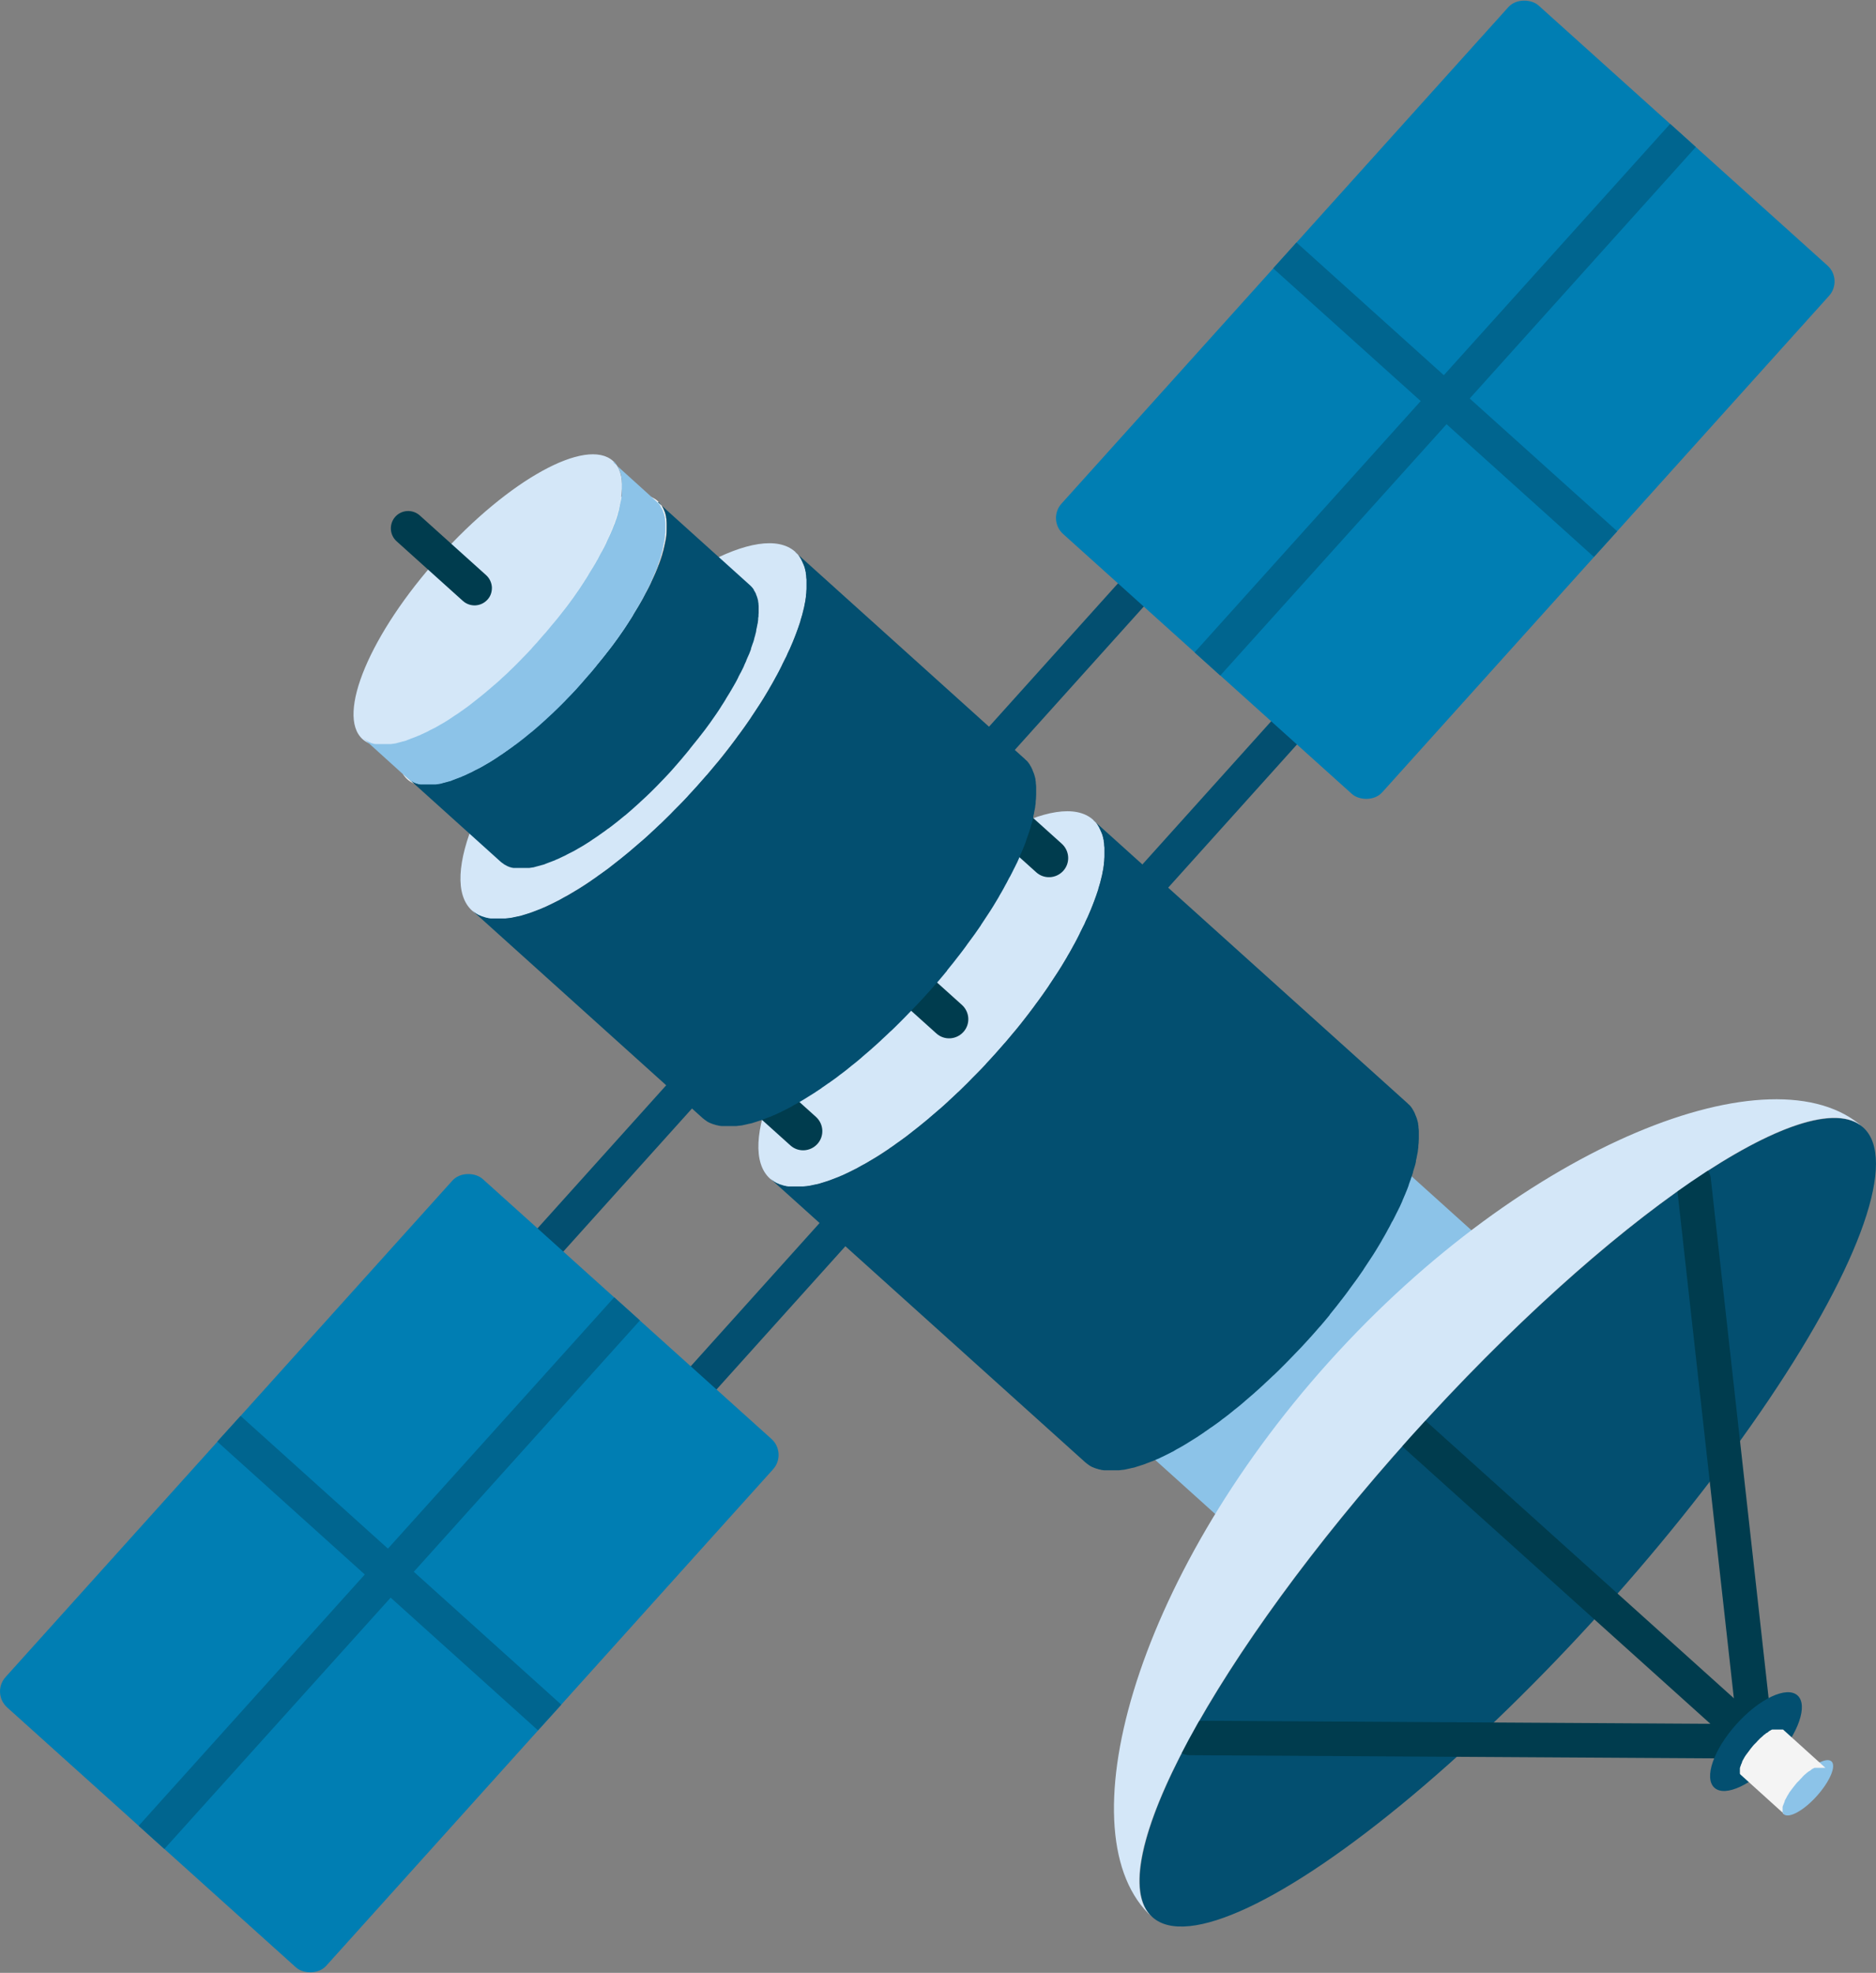 <?xml version="1.0" encoding="UTF-8"?>
<svg id="Calque_2" data-name="Calque 2" xmlns="http://www.w3.org/2000/svg" viewBox="0 0 110.26 115.94">
  <rect x="0" y="0" width="110.26" height="115.94" fill="#808080" stroke="none"/>
  <defs>
    <style>
      .cls-1 {
        fill: #8cc3e8;
      }

      .cls-1, .cls-2, .cls-3, .cls-4, .cls-5, .cls-6, .cls-7 {
        stroke-width: 0px;
      }

      .cls-2 {
        fill: #034f70;
      }

      .cls-3 {
        fill: #007eb3;
      }

      .cls-4 {
        fill: #00658f;
      }

      .cls-5 {
        fill: #003c4e;
      }

      .cls-6 {
        fill: #d4e7f8;
      }

      .cls-7 {
        fill: #f4f4f4;
      }
    </style>
  </defs>
  <g id="SATELLITE">
    <g>
      <g>
        <path class="cls-2" d="M40.6,80.29l8.24-9.16c.38-.42,1.02-.45,1.44-.08.42.38.45,1.02.08,1.44l-8.24,9.16c-.38.42-1.02.45-1.44.08-.42-.38-.45-1.02-.08-1.44Z"/>
        <path class="cls-2" d="M31.59,72.19l8.24-9.16c.38-.42,1.02-.45,1.44-.08.42.38.45,1.02.08,1.44l-8.24,9.16c-.38.42-1.02.45-1.44.08-.42-.38-.45-1.02-.08-1.44Z"/>
      </g>
      <rect class="cls-3" x="1.99" y="79.77" width="41.78" height="25.36" rx="1.26" ry="1.26" transform="translate(-61.14 47.61) rotate(-48.01)"/>
      <polygon class="cls-4" points="22.96 93.89 31.62 101.69 32.99 100.18 24.32 92.37 37.61 77.6 36.1 76.24 22.8 91.01 14.14 83.21 14.14 83.21 12.77 84.72 12.77 84.72 21.44 92.53 8.15 107.3 9.66 108.66 22.96 93.89"/>
      <g>
        <path class="cls-2" d="M67.22,35.65l-8.24,9.16c-.38.42-1.02.45-1.44.08s-.45-1.02-.08-1.44l8.24-9.16c.38-.42,1.02-.45,1.44-.08.42.38.45,1.02.08,1.44Z"/>
        <path class="cls-2" d="M76.23,43.75l-8.24,9.16c-.38.42-1.02.45-1.44.08-.42-.38-.45-1.02-.08-1.44l8.24-9.16c.38-.42,1.02-.45,1.44-.08s.45,1.02.08,1.44Z"/>
      </g>
      <g>
        <path class="cls-1" d="M70.36,72.77c-4.17,4.63-8.98,7.09-10.75,5.5-1.77-1.59.18-6.63,4.35-11.26,4.17-4.63,8.98-7.09,10.75-5.5,1.77,1.59-.18,6.63-4.35,11.26Z"/>
        <path class="cls-1" d="M74.76,61.56s.06.06.09.1c0,0,0,0,0,.01.03.04.06.08.09.12,0,.01.01.02.02.03.02.03.04.07.06.1,0,0,0,.01.01.02.02.04.05.08.07.13,0,.01.01.02.02.03.02.03.03.07.04.1,0,.01.01.03.01.04.02.05.03.09.05.14,0,0,0,0,0,0,.01.04.02.09.04.14,0,.01,0,.03,0,.04,0,.04.02.08.02.11,0,.01,0,.03,0,.04,0,.05.02.1.02.16,0,0,0,.02,0,.02,0,.05,0,.09.01.14,0,.02,0,.03,0,.05,0,.04,0,.09,0,.13,0,.01,0,.03,0,.04,0,.06,0,.12,0,.18,0,.01,0,.02,0,.04,0,.05,0,.1,0,.15,0,.02,0,.04,0,.06,0,.06-.01.11-.02.17,0,0,0,.02,0,.03,0,.07-.02.14-.03.21,0,.02,0,.04,0,.05,0,.06-.02.12-.03.18,0,.01,0,.03,0,.04-.01.08-.03.15-.05.23,0,.02,0,.04-.01.05-.02.07-.03.14-.05.22,0,0,0,.02,0,.03-.02.09-.05.18-.08.27,0,.02-.01.03-.02.05-.03.09-.06.18-.09.27,0,.01,0,.03-.01.04-.04.11-.08.22-.12.33,0,.01-.01.03-.02.04-.04.11-.09.22-.13.34,0,.02-.02.04-.03.06-.02.05-.04.1-.07.16-.01.03-.02.05-.03.08-.02.05-.05.11-.07.16,0,.02-.02.04-.03.07-.03.08-.07.15-.11.23,0,.01-.01.02-.02.04-.03.07-.06.13-.1.2,0,.02-.02.04-.03.05-.06.13-.13.26-.2.39,0,.02-.02.03-.03.05-.07.13-.14.26-.22.4,0,.02-.02.03-.03.05-.08.13-.15.27-.24.41,0,.01-.02.03-.02.04-.08.14-.17.28-.26.43,0,0,0,.02-.01.02-.09.15-.19.3-.29.45,0,0,0,0,0,0-.1.15-.2.3-.3.45,0,.01-.02.02-.02.03-.1.14-.2.28-.3.43-.01.02-.02.03-.03.05-.1.14-.2.28-.31.42-.01.01-.02.03-.03.04-.18.23-.36.46-.55.69,0,0-.01.02-.02.03-.15.18-.3.36-.45.54-.01.01-.02.03-.04.04-.13.15-.26.31-.4.46-.03.03-.05.06-.08.09-.12.13-.24.26-.36.39,0,0-.01.01-.02.02-.14.15-.28.3-.42.44,0,0-.01.01-.02.02-.13.14-.27.27-.4.4-.01.01-.02.02-.04.04-.13.13-.26.25-.39.38-.02.01-.03.03-.05.04-.13.12-.26.24-.39.36-.01.01-.03.03-.04.04-.14.12-.27.24-.41.36,0,0-.02.02-.03.02-.15.13-.3.26-.45.38,0,0-.02.01-.02.02-.15.12-.3.25-.45.36-.01,0-.03.02-.04.03-.17.13-.33.25-.49.37-.02.01-.03.03-.05.04-.07.05-.14.1-.21.15-.02.01-.04.03-.06.04-.08.06-.17.12-.25.17-.01.01-.03.02-.04.03-.1.07-.2.13-.29.19,0,0-.01,0-.02.01-.1.06-.2.13-.3.19-.02,0-.03.02-.05.03-.13.08-.26.16-.39.23,0,0-.01,0-.02.01-.13.08-.27.15-.4.22-.03.01-.05.03-.08.04-.03.02-.07.04-.1.05-.03.01-.06.03-.08.04-.03.02-.07.03-.1.05-.03.01-.06.03-.08.04-.03.02-.07.03-.1.05-.03.01-.06.03-.08.04-.03.01-.06.03-.1.04-.03.01-.06.02-.08.04-.03.01-.06.03-.09.04-.03.01-.06.02-.08.04-.03.01-.06.03-.09.04-.03.01-.06.02-.08.03-.03.01-.06.02-.09.04-.03.01-.05.02-.08.03-.03.01-.06.02-.09.03-.03,0-.05.02-.08.03-.03.01-.06.02-.09.03-.03,0-.05.02-.08.03-.03,0-.06.02-.09.03-.03,0-.05.02-.08.02-.03,0-.06.02-.09.02-.03,0-.05.01-.08.02-.03,0-.06.01-.08.02-.03,0-.05.01-.08.02-.03,0-.05.01-.08.02-.03,0-.05.01-.08.02-.03,0-.05.01-.08.02-.02,0-.05,0-.07.01-.03,0-.05,0-.08.01-.02,0-.05,0-.07.01-.03,0-.05,0-.08.01-.02,0-.05,0-.07,0-.03,0-.05,0-.08,0-.02,0-.05,0-.07,0-.02,0-.05,0-.07,0-.02,0-.05,0-.07,0-.02,0-.05,0-.07,0-.02,0-.04,0-.07,0-.02,0-.05,0-.07,0-.02,0-.04,0-.06,0-.02,0-.05,0-.07,0-.02,0-.04,0-.06,0-.02,0-.04,0-.07,0-.02,0-.04,0-.06,0-.02,0-.04,0-.07,0-.02,0-.04,0-.06,0-.02,0-.04,0-.06-.01-.02,0-.04,0-.06-.01-.02,0-.04-.01-.06-.02-.02,0-.04,0-.05-.01-.02,0-.04-.01-.06-.02-.02,0-.03-.01-.05-.02-.02,0-.04-.02-.06-.02-.02,0-.03-.01-.05-.02-.02,0-.04-.02-.06-.03-.02,0-.03-.01-.05-.02-.02,0-.04-.02-.06-.03-.01,0-.03-.02-.04-.02-.02-.01-.04-.02-.06-.04-.01,0-.03-.02-.04-.02-.02-.01-.04-.03-.06-.04-.01,0-.02-.01-.03-.02-.03-.02-.06-.05-.09-.07l11.81,10.64s.06.05.09.07c0,0,.02.01.03.02.02.01.04.03.06.04.01,0,.03.02.04.02.02.01.04.02.06.04.01,0,.03.02.04.02.02.01.04.02.06.03.02,0,.03.01.05.02.02,0,.04.02.06.03.02,0,.03.01.05.02.02,0,.04.02.06.02.02,0,.03.01.05.02.02,0,.04.01.06.02.02,0,.04,0,.05.01.02,0,.04.01.06.02.02,0,.04,0,.06.01.02,0,.04,0,.06.01.02,0,.04,0,.06,0,.02,0,.04,0,.07,0,.02,0,.04,0,.06,0,.02,0,.04,0,.07,0,.02,0,.04,0,.06,0,.02,0,.05,0,.07,0,.02,0,.04,0,.06,0,.02,0,.05,0,.07,0,.02,0,.04,0,.07,0,.02,0,.05,0,.07,0,.02,0,.05,0,.07,0,.02,0,.05,0,.07,0,.02,0,.05,0,.07,0,.03,0,.05,0,.08,0,.02,0,.05,0,.07,0,.03,0,.05,0,.08-.01.02,0,.05,0,.07-.01.03,0,.05,0,.08-.01.02,0,.05,0,.07-.01.03,0,.05-.01.08-.02.02,0,.05-.01.08-.02.03,0,.05-.01.08-.02.03,0,.05-.01.08-.02.03,0,.06-.01.08-.02.03,0,.05-.01.08-.02.03,0,.06-.02.09-.02.03,0,.05-.02.08-.02.03,0,.06-.02.09-.03.03,0,.05-.02.08-.03.03,0,.06-.02.09-.03.03,0,.05-.02.08-.03.03-.01.06-.02.09-.03.03-.01.05-.02.08-.03.03-.01.06-.02.09-.03.03-.01.06-.02.08-.03.03-.01.06-.03.09-.04.03-.01.06-.02.08-.04.03-.01.06-.03.09-.04.03-.01.06-.02.08-.04.03-.01.06-.03.1-.04.03-.01.06-.03.08-.04.03-.02.06-.03.1-.05.03-.01.06-.03.08-.04.03-.02.07-.03.1-.05.03-.01.06-.03.08-.04.03-.02.07-.04.1-.05.02-.01.05-.02.07-.04,0,0,0,0,0,0,.13-.07.27-.14.4-.22,0,0,.01,0,.02-.01.13-.07.26-.15.39-.23,0,0,.01,0,.02-.01.01,0,.02-.01.03-.02.1-.06.2-.12.29-.19,0,0,.01,0,.02-.01.1-.06.19-.13.29-.19,0,0,.02-.01.03-.02,0,0,.01,0,.02-.01.08-.06.17-.11.25-.17.02-.01.04-.03.06-.04.07-.05.14-.1.21-.15.01,0,.03-.02.04-.03,0,0,0,0,.01,0,.16-.12.33-.24.49-.37,0,0,.01,0,.02-.01,0,0,.01-.01.02-.02.15-.12.3-.24.45-.36,0,0,.01,0,.02-.01,0,0,0,0,0,0,.15-.12.3-.25.45-.38,0,0,0,0,0,0,0,0,.01-.01.02-.02.14-.12.27-.24.41-.36,0,0,.01-.01.02-.02,0,0,.02-.01.02-.02.13-.12.26-.24.39-.36,0,0,.02-.01.02-.02,0,0,.01-.01.02-.02.13-.12.26-.25.39-.38,0,0,.02-.01.02-.02,0,0,0,0,.01-.01.13-.13.27-.27.4-.4,0,0,0,0,.01-.01,0,0,0,0,0,0,.14-.14.28-.29.42-.44,0,0,0,0,0,0,0,0,0-.01.01-.02.12-.13.24-.26.36-.39.02-.02.04-.04.06-.06,0,0,.01-.02.02-.02.14-.15.27-.3.4-.46,0,0,.01-.02.02-.02,0,0,.01-.01.02-.02.15-.18.31-.36.45-.54,0,0,0,0,.01-.01,0,0,0,0,.01-.01.19-.23.37-.46.55-.69,0,0,0-.01.01-.02,0,0,.01-.02.02-.02.11-.14.21-.28.31-.42.01-.02.02-.03.03-.05.1-.14.2-.28.3-.43,0-.01.02-.02.02-.03.1-.15.2-.3.3-.45,0,0,0,0,0,0,.1-.15.2-.3.29-.45,0,0,0-.02.01-.02.09-.14.18-.28.26-.43,0-.01.02-.03.02-.04.08-.14.16-.27.24-.41,0-.02.02-.03.03-.05.07-.13.15-.26.22-.4,0-.02.02-.03.02-.05.07-.13.14-.26.2-.39,0,0,0-.02.01-.02,0,0,0-.02.01-.03.03-.07.07-.13.1-.2,0-.01.01-.02.02-.03.04-.08.07-.15.11-.23,0-.02.02-.04.03-.07.02-.06.05-.11.07-.17.01-.03.02-.05.03-.08.02-.05.04-.11.07-.16,0-.02.01-.03.02-.05,0,0,0-.01,0-.02.05-.11.09-.23.13-.34,0-.01.01-.03.02-.04.04-.11.08-.22.12-.33,0,0,0-.02,0-.02,0,0,0-.01,0-.02.03-.09.06-.18.09-.27,0-.02.01-.03.02-.05.03-.09.05-.18.08-.27,0,0,0,0,0,0,0,0,0-.01,0-.02.02-.07.04-.14.05-.22,0-.02,0-.04.01-.05.02-.08.03-.15.05-.23,0,0,0,0,0-.01,0,0,0-.02,0-.03.01-.06.02-.12.03-.18,0-.02,0-.04,0-.05.01-.07.02-.14.03-.2,0,0,0,0,0,0,0,0,0-.01,0-.02,0-.06.01-.11.02-.17,0-.02,0-.04,0-.05,0-.05,0-.1,0-.15,0,0,0-.02,0-.03,0,0,0,0,0,0,0-.06,0-.12,0-.18,0-.01,0-.03,0-.04,0-.04,0-.09,0-.13,0,0,0-.02,0-.03,0,0,0-.01,0-.02,0-.05,0-.1-.01-.14,0,0,0-.02,0-.02,0-.05-.01-.11-.02-.16,0,0,0,0,0-.01,0,0,0-.02,0-.03,0-.04-.01-.08-.02-.11,0-.01,0-.03,0-.04-.01-.05-.02-.09-.04-.14,0,0,0,0,0,0h0s-.03-.1-.05-.14c0-.01,0-.03-.01-.04-.01-.03-.03-.07-.04-.1,0,0,0-.02,0-.02,0,0,0,0,0-.01-.02-.04-.04-.09-.07-.13,0,0,0-.01-.01-.02-.02-.03-.04-.07-.06-.1,0,0,0-.01-.01-.02,0,0,0,0-.01-.01-.03-.04-.06-.08-.09-.12,0,0,0,0,0-.01-.03-.03-.06-.07-.09-.1,0,0,0,0-.01-.01-.01-.01-.02-.02-.03-.03l-11.81-10.64s.03.03.05.05Z"/>
      </g>
      <g>
        <path class="cls-6" d="M58.42,62.02c-5.25,5.82-11.14,9.07-13.16,7.25-2.03-1.82.59-8.02,5.83-13.84,5.24-5.82,11.14-9.07,13.16-7.25,2.02,1.82-.59,8.02-5.83,13.84Z"/>
        <path class="cls-2" d="M64.3,48.23s.07.07.11.11c0,0,0,0,.01.01.04.04.07.09.1.14,0,.01.02.02.02.04.03.04.05.08.07.12,0,0,0,.02.01.03.03.05.05.1.07.15,0,.01.01.03.02.04.02.04.03.08.05.12,0,.01.01.03.02.05.02.05.03.11.05.17,0,0,0,0,0,.01.01.05.02.11.04.16,0,.02,0,.04,0,.05,0,.04.01.09.02.14,0,.02,0,.03,0,.05,0,.06.01.12.02.19,0,0,0,.02,0,.03,0,.06,0,.11,0,.17,0,.02,0,.04,0,.06,0,.05,0,.11,0,.16,0,.02,0,.03,0,.05,0,.07,0,.14-.01.21,0,.01,0,.03,0,.04,0,.06-.01.12-.02.19,0,.02,0,.04,0,.07,0,.07-.02.14-.03.2,0,.01,0,.02,0,.03-.01.08-.03.17-.05.25,0,.02,0,.04-.01.07-.01.07-.03.14-.05.21,0,.02,0,.03-.01.05-.02.09-.05.18-.07.28,0,.02-.01.04-.02.06-.02.09-.05.17-.08.26,0,.01,0,.02,0,.03-.03.11-.07.22-.11.33,0,.02-.01.04-.02.06-.04.11-.08.22-.12.33,0,.02-.01.04-.02.05-.05.13-.1.27-.16.41,0,.02-.01.03-.02.05-.06.14-.12.28-.18.42-.01.03-.02.05-.04.08-.03.06-.06.13-.09.19-.01.03-.03.06-.04.1-.03.07-.06.13-.1.2-.01.03-.03.05-.04.08-.05.09-.09.19-.14.28,0,.01-.02.03-.02.05-.04.08-.08.16-.12.24-.01.02-.02.04-.03.06-.08.16-.17.32-.26.48-.01.02-.02.04-.03.06-.09.16-.18.33-.28.49-.01.02-.02.04-.03.06-.1.17-.2.34-.3.5,0,.02-.02.03-.03.05-.11.18-.22.35-.34.53,0,0-.01.02-.02.03-.12.19-.25.37-.37.56,0,0,0,0,0,.01-.13.19-.26.37-.39.56,0,.01-.02.03-.03.04-.13.18-.25.35-.39.53-.01.02-.03.04-.04.06-.13.17-.26.35-.39.52-.01.02-.03.03-.04.05-.22.29-.45.58-.69.87,0,.01-.02.02-.03.03-.19.23-.38.45-.57.68-.02.02-.03.04-.05.05-.17.19-.33.38-.51.58-.03.04-.06.07-.1.11-.15.17-.3.33-.46.5,0,0-.02.02-.02.03-.17.19-.35.37-.53.55,0,0-.02.02-.02.02-.17.17-.34.34-.5.51-.02.02-.03.03-.05.05-.16.16-.33.32-.49.48-.02.02-.04.04-.06.05-.16.16-.33.31-.49.46-.02.02-.04.03-.05.05-.17.16-.34.31-.51.46-.01.01-.02.02-.04.03-.19.16-.37.32-.56.48-.01,0-.02.02-.03.03-.19.16-.38.31-.56.46-.02.01-.03.03-.05.04-.2.16-.41.32-.61.48-.02.02-.04.03-.06.05-.09.07-.17.13-.26.19-.02.02-.05.04-.07.05-.1.08-.21.15-.31.22-.02.01-.04.03-.05.04-.12.09-.24.17-.36.25,0,0-.01.01-.02.02-.12.08-.24.16-.36.24-.02.01-.04.03-.06.04-.16.1-.32.21-.48.3,0,0-.02,0-.02.01-.17.1-.33.2-.49.29-.03.02-.06.04-.1.05-.04.02-.08.05-.13.07-.03.02-.07.04-.1.06-.04.02-.08.04-.12.07-.03.02-.07.04-.1.05-.04.02-.08.04-.12.06-.03.02-.07.03-.1.05-.04.02-.08.04-.12.06-.03.02-.07.03-.1.05-.04.02-.08.04-.11.05-.03.02-.07.03-.1.05-.04.02-.07.03-.11.05-.03.02-.07.03-.1.04-.04.02-.07.03-.11.05-.03.01-.07.03-.1.04-.04.01-.07.03-.11.04-.03.01-.07.03-.1.04-.04.01-.07.03-.11.04-.03.01-.06.02-.1.04-.04.01-.07.03-.11.04-.03.01-.06.02-.09.03-.03.01-.07.02-.1.03-.03.01-.06.02-.09.03-.03.01-.07.02-.1.03-.03,0-.06.02-.09.03-.03,0-.07.02-.1.03-.03,0-.06.02-.09.02-.03,0-.06.02-.1.02-.03,0-.06.01-.09.02-.03,0-.06.01-.1.02-.03,0-.06.01-.09.02-.03,0-.06.01-.09.02-.03,0-.06,0-.09.01-.03,0-.06,0-.09.01-.03,0-.06,0-.08.01-.03,0-.06,0-.09.01-.03,0-.05,0-.08,0-.03,0-.06,0-.09,0-.03,0-.05,0-.08,0-.03,0-.06,0-.08,0-.03,0-.05,0-.08,0-.03,0-.05,0-.08,0-.03,0-.05,0-.07,0-.03,0-.05,0-.08,0-.02,0-.05,0-.07,0-.03,0-.05,0-.08,0-.02,0-.05,0-.07,0-.03,0-.05,0-.08-.01-.02,0-.04,0-.07-.01-.02,0-.05-.01-.07-.02-.02,0-.04,0-.06-.01-.02,0-.05-.01-.07-.02-.02,0-.04-.01-.06-.02-.02,0-.05-.02-.07-.02-.02,0-.04-.01-.06-.02-.02,0-.04-.02-.07-.03-.02,0-.04-.02-.05-.02-.02-.01-.04-.02-.07-.03-.02,0-.03-.02-.05-.03-.02-.01-.04-.03-.07-.04-.01,0-.03-.02-.04-.03-.02-.02-.05-.03-.07-.05-.01,0-.02-.02-.04-.03-.03-.03-.07-.05-.1-.08l18.52,16.68s.07.06.1.08c.01,0,.02.02.04.03.02.02.05.03.07.05.01,0,.03.02.04.03.02.01.04.03.07.04.02,0,.03.02.05.03.02.01.04.02.07.03.02,0,.04.02.05.02.02,0,.04.02.07.03.02,0,.04.01.06.02.02,0,.05.02.07.02.02,0,.04.01.06.02.02,0,.05.01.07.02.02,0,.04,0,.06.01.02,0,.05.01.07.02.02,0,.04,0,.07.01.02,0,.05,0,.08.01.02,0,.05,0,.07,0,.03,0,.05,0,.08,0,.02,0,.05,0,.07,0,.03,0,.05,0,.08,0,.02,0,.05,0,.07,0,.03,0,.05,0,.08,0,.03,0,.05,0,.08,0,.03,0,.06,0,.08,0,.03,0,.05,0,.08,0,.03,0,.06,0,.09,0,.03,0,.05,0,.08,0,.03,0,.06,0,.09-.01.03,0,.06,0,.08-.01.03,0,.06,0,.09-.01.03,0,.06,0,.09-.01.03,0,.06-.01.09-.02.03,0,.06-.01.09-.02.03,0,.06-.01.09-.02.03,0,.06-.01.09-.02.03,0,.06-.02.1-.02.03,0,.06-.02.09-.02.03,0,.07-.02.1-.03.03,0,.06-.02.09-.03.03,0,.07-.02.1-.03.03,0,.06-.02.09-.03.03-.01.07-.02.1-.03.03-.01.06-.02.09-.03.03-.01.07-.02.11-.04.03-.01.06-.02.1-.04.04-.01.07-.03.11-.04.03-.01.07-.03.1-.04.04-.01.07-.03.11-.04.03-.01.07-.03.1-.04.04-.02.07-.03.11-.05.03-.01.07-.03.1-.04.04-.02.07-.03.11-.05.03-.02.07-.03.1-.05.04-.02.08-.04.11-.05.03-.02.07-.03.1-.05.04-.02.08-.04.12-.06.03-.02.07-.03.1-.05.04-.02.08-.04.12-.06.03-.02.07-.04.1-.05.04-.02.08-.04.12-.07.03-.02.07-.04.1-.06.04-.02.08-.05.13-.07.03-.02.06-.03.09-.05,0,0,0,0,0,0,.16-.09.33-.19.49-.29,0,0,.02-.01.03-.02.16-.1.32-.2.48-.3,0,0,.01,0,.02-.01.01,0,.03-.02.04-.03.12-.08.24-.16.36-.24,0,0,.02-.01.02-.02.12-.08.24-.16.36-.25.01,0,.02-.02.03-.02,0,0,.01,0,.02-.01.1-.07.21-.15.31-.22.02-.02.05-.03.07-.05.09-.06.17-.13.26-.2.02-.01.03-.02.05-.04,0,0,.01,0,.02-.01.2-.15.41-.31.61-.48,0,0,.01-.01.02-.02,0,0,.02-.01.03-.02.19-.15.38-.3.56-.46,0,0,.01-.01.02-.02,0,0,0,0,.01-.01.19-.16.37-.32.56-.48,0,0,0,0,.01-.01,0,0,.02-.01.02-.02.17-.15.34-.3.51-.46,0,0,.02-.01.02-.02.01,0,.02-.02.03-.03.16-.15.33-.3.49-.46.01,0,.02-.02.03-.03,0,0,.02-.02.03-.02.16-.16.33-.31.49-.48,0,0,.02-.02.03-.03,0,0,.01-.01.02-.02.17-.17.34-.34.5-.51,0,0,.01-.01.02-.02,0,0,0,0,0,0,.18-.18.35-.37.53-.55,0,0,0,0,0,0,0,0,.01-.01.02-.02.15-.16.3-.33.46-.5.02-.03.05-.05.07-.08,0,0,.02-.02.03-.03.17-.19.34-.38.5-.57,0-.01.02-.02.03-.03,0,0,.01-.02.02-.02.19-.23.39-.45.57-.68,0,0,0-.01.01-.02,0,0,0-.01.01-.02.24-.29.47-.58.69-.87,0,0,.01-.01.02-.02,0-.01.02-.02.02-.03.13-.17.27-.35.39-.52.01-.02.03-.04.04-.06.13-.18.26-.36.39-.53,0-.01.02-.03.03-.04.13-.19.26-.37.39-.56,0,0,0,0,0-.01.13-.19.25-.38.37-.56,0,0,.01-.02.02-.03.12-.18.23-.35.34-.53.01-.02.02-.03.03-.05.1-.17.21-.34.3-.5.01-.02.02-.04.03-.06.1-.16.19-.33.28-.49.01-.02.02-.04.03-.06.09-.16.18-.32.26-.49,0-.01.01-.02.02-.03,0-.01.01-.02.02-.03.04-.08.09-.17.13-.25,0-.01.01-.03.02-.04.05-.1.09-.19.14-.28.01-.03.03-.05.04-.08.03-.07.07-.14.1-.2.01-.03.03-.06.04-.09.03-.07.06-.13.09-.2,0-.02.02-.04.03-.06,0,0,0-.01,0-.02.06-.14.12-.28.18-.42,0-.02.01-.03.02-.05.06-.14.11-.27.16-.41,0-.01,0-.02.01-.03,0,0,0-.02,0-.02.04-.11.08-.22.12-.33,0-.02.01-.04.02-.06.04-.11.07-.22.11-.33,0,0,0,0,0,0,0,0,0-.02,0-.03.03-.09.05-.18.08-.26,0-.02.01-.04.02-.06.03-.09.05-.19.07-.28,0,0,0,0,0-.01,0-.01,0-.02,0-.04.02-.07.03-.14.05-.22,0-.02,0-.04.01-.07.02-.08.03-.17.05-.25,0,0,0,0,0,0,0,0,0-.02,0-.03.01-.07.02-.14.03-.21,0-.02,0-.04,0-.07,0-.06.01-.13.02-.19,0-.01,0-.02,0-.03,0,0,0,0,0-.01,0-.07.01-.14.01-.21,0-.02,0-.03,0-.05,0-.05,0-.11,0-.16,0-.01,0-.02,0-.03,0,0,0-.02,0-.03,0-.06,0-.12,0-.17,0,0,0-.02,0-.03,0-.06-.01-.13-.02-.19,0,0,0-.01,0-.02,0-.01,0-.02,0-.03,0-.05-.01-.09-.02-.14,0-.02,0-.04,0-.05-.01-.05-.02-.11-.04-.16,0,0,0,0,0,0,0,0,0,0,0,0-.01-.06-.03-.11-.05-.17,0-.02-.01-.03-.02-.05-.01-.04-.03-.08-.05-.12,0,0,0-.02-.01-.03,0,0,0,0,0-.01-.02-.05-.05-.1-.07-.15,0,0,0-.02-.01-.02-.02-.04-.05-.08-.07-.12,0,0,0-.01-.01-.02,0,0,0-.01-.01-.02-.03-.05-.07-.09-.1-.14,0,0,0,0-.01-.01-.03-.04-.07-.08-.11-.11,0,0-.01-.01-.02-.02-.01-.01-.03-.02-.04-.04l-18.52-16.68s.04.04.06.05Z"/>
      </g>
      <path class="cls-5" d="M48.04,67.23c-.42.46-1.13.5-1.59.08l-6.7-6.03c-.46-.42-.5-1.13-.08-1.59.42-.46,1.13-.5,1.59-.08l6.7,6.03c.46.42.5,1.13.08,1.59Z"/>
      <path class="cls-5" d="M62.49,51.18c-.42.46-1.13.5-1.59.08l-6.7-6.03c-.46-.42-.5-1.13-.08-1.59.42-.46,1.13-.5,1.59-.08l6.7,6.03c.46.42.5,1.13.08,1.59Z"/>
      <path class="cls-5" d="M56.62,60.65c-.42.46-1.13.5-1.59.08l-6.7-6.03c-.46-.42-.5-1.13-.08-1.59.42-.46,1.13-.5,1.59-.08l6.7,6.03c.46.42.5,1.13.08,1.59Z"/>
      <g>
        <path class="cls-6" d="M40.91,46.27c-5.25,5.82-11.14,9.07-13.16,7.25-2.03-1.82.59-8.02,5.83-13.84,5.24-5.82,11.14-9.07,13.16-7.25,2.02,1.82-.59,8.02-5.83,13.84Z"/>
        <path class="cls-2" d="M46.79,32.48s.07.07.11.11c0,0,0,0,.01.01.04.04.07.09.1.14,0,.01.02.02.02.04.03.04.05.08.07.12,0,0,0,.02.01.03.03.05.05.1.07.15,0,.01.01.03.02.04.02.04.03.08.05.12,0,.01.01.03.02.05.02.05.03.11.05.17,0,0,0,0,0,.01.01.05.02.11.04.16,0,.02,0,.04,0,.05,0,.04.01.09.02.14,0,.02,0,.03,0,.05,0,.06.01.12.02.19,0,0,0,.02,0,.03,0,.06,0,.11,0,.17,0,.02,0,.04,0,.06,0,.05,0,.11,0,.16,0,.02,0,.03,0,.05,0,.07,0,.14-.01.21,0,.01,0,.03,0,.04,0,.06-.01.12-.02.19,0,.02,0,.04,0,.07,0,.07-.02.14-.03.2,0,.01,0,.02,0,.03-.01.08-.03.17-.05.25,0,.02,0,.04-.01.07-.01.07-.03.14-.05.21,0,.02,0,.03-.01.05-.02.09-.05.18-.07.28,0,.02-.01.04-.02.06-.02.09-.05.17-.08.26,0,.01,0,.02,0,.03-.03.11-.07.22-.11.33,0,.02-.01.04-.02.06-.04.11-.08.22-.12.33,0,.02-.01.04-.02.05-.05.13-.1.27-.16.41,0,.02-.01.03-.02.05-.06.14-.12.28-.18.42-.01.03-.02.05-.04.08-.03.06-.06.13-.09.19-.01.03-.03.06-.04.1-.03.07-.06.13-.1.2-.01.03-.03.05-.04.08-.05.09-.09.19-.14.28,0,.01-.02.03-.02.05-.04.08-.08.16-.12.24-.01.02-.02.04-.03.06-.08.16-.17.32-.26.48-.01.02-.02.04-.03.06-.09.16-.18.33-.28.49-.01.02-.02.04-.03.06-.1.17-.2.34-.3.5,0,.02-.02.03-.03.05-.11.18-.22.35-.34.53,0,0-.01.02-.02.03-.12.19-.25.37-.37.56,0,0,0,0,0,.01-.13.19-.26.37-.39.56,0,.01-.02.03-.03.04-.13.18-.25.35-.39.53-.01.02-.03.04-.04.06-.13.17-.26.35-.39.52-.01.02-.03.03-.04.05-.22.29-.45.58-.69.87,0,.01-.02.02-.03.03-.19.23-.38.45-.57.68-.02.02-.03.04-.05.05-.17.19-.33.38-.51.58-.03.04-.06.07-.1.11-.15.17-.3.33-.46.5,0,0-.02.02-.02.03-.17.19-.35.37-.53.55,0,0-.02.02-.02.02-.17.17-.34.34-.5.51-.02.02-.03.03-.05.05-.16.16-.33.32-.49.48-.02.02-.04.04-.06.05-.16.16-.33.31-.49.46-.02.02-.04.03-.05.05-.17.16-.34.31-.51.46-.01.01-.02.02-.04.03-.19.16-.37.32-.56.48-.01,0-.02.02-.03.03-.19.16-.38.31-.56.46-.02.01-.03.03-.05.04-.2.16-.41.32-.61.48-.02.02-.04.03-.06.05-.09.07-.17.13-.26.19-.02.02-.05.04-.07.05-.1.08-.21.15-.31.22-.02.01-.04.03-.05.04-.12.09-.24.17-.36.25,0,0-.01.01-.02.02-.12.08-.24.16-.36.24-.02.01-.04.03-.06.04-.16.1-.32.21-.48.3,0,0-.02,0-.02.01-.17.1-.33.2-.49.29-.03.02-.06.04-.1.05-.04.02-.08.05-.13.07-.03.02-.07.04-.1.06-.04.02-.08.04-.12.07-.03.02-.07.04-.1.05-.04.02-.08.04-.12.06-.03.02-.07.03-.1.05-.04.02-.08.04-.12.06-.03.02-.07.03-.1.05-.04.02-.08.04-.11.05-.03.02-.07.03-.1.05-.04.02-.07.03-.11.05-.03.02-.07.03-.1.04-.04.02-.07.03-.11.05-.03.01-.07.03-.1.04-.04.01-.07.03-.11.04-.03.01-.07.03-.1.04-.04.01-.07.03-.11.04-.03.01-.06.02-.1.04-.04.01-.07.03-.11.04-.03.01-.06.02-.09.03-.03.01-.07.02-.1.03-.03.01-.06.02-.09.03-.03.01-.07.02-.1.03-.03,0-.06.02-.09.03-.03,0-.07.02-.1.03-.03,0-.06.02-.09.02-.03,0-.06.02-.1.02-.03,0-.06.01-.09.02-.03,0-.06.01-.1.02-.03,0-.06.01-.09.02-.03,0-.06.01-.09.02-.03,0-.06,0-.09.01-.03,0-.06,0-.09.01-.03,0-.06,0-.08.01-.03,0-.06,0-.09.01-.03,0-.05,0-.08,0-.03,0-.06,0-.09,0-.03,0-.05,0-.08,0-.03,0-.06,0-.08,0-.03,0-.05,0-.08,0-.03,0-.05,0-.08,0-.03,0-.05,0-.07,0-.03,0-.05,0-.08,0-.02,0-.05,0-.07,0-.03,0-.05,0-.08,0-.02,0-.05,0-.07,0-.03,0-.05,0-.08-.01-.02,0-.04,0-.07-.01-.02,0-.05-.01-.07-.02-.02,0-.04,0-.06-.01-.02,0-.05-.01-.07-.02-.02,0-.04-.01-.06-.02-.02,0-.05-.02-.07-.02-.02,0-.04-.01-.06-.02-.02,0-.04-.02-.07-.03-.02,0-.04-.02-.05-.02-.02-.01-.04-.02-.07-.03-.02,0-.03-.02-.05-.03-.02-.01-.04-.03-.07-.04-.01,0-.03-.02-.04-.03-.02-.02-.05-.03-.07-.05-.01,0-.02-.02-.04-.03-.03-.03-.07-.05-.1-.08l13.54,12.2s.07.06.1.08c.01,0,.02.02.04.03.02.02.05.03.07.05.01,0,.03.02.04.03.02.01.04.03.07.04.02,0,.03.02.05.03.02.01.04.02.07.03.02,0,.04.02.05.02.02,0,.04.02.07.03.02,0,.04.01.06.02.02,0,.05.02.07.02.02,0,.04.01.06.02.02,0,.05.01.07.02.02,0,.04,0,.06.01.02,0,.05.01.07.02.02,0,.04,0,.07.01.02,0,.05,0,.08.01.02,0,.05,0,.07,0,.03,0,.05,0,.08,0,.02,0,.05,0,.07,0,.03,0,.05,0,.08,0,.02,0,.05,0,.07,0,.03,0,.05,0,.08,0,.03,0,.05,0,.08,0,.03,0,.06,0,.08,0,.03,0,.05,0,.08,0,.03,0,.06,0,.09,0,.03,0,.05,0,.08,0,.03,0,.06,0,.09-.01.03,0,.06,0,.08-.01.03,0,.06,0,.09-.01.03,0,.06,0,.09-.01.03,0,.06-.01.09-.02.03,0,.06-.01.09-.02.03,0,.06-.01.09-.02.03,0,.06-.01.09-.02.03,0,.06-.02.1-.02.03,0,.06-.02.09-.02.03,0,.07-.02.1-.03.03,0,.06-.02.09-.03.03,0,.07-.02.1-.03.03,0,.06-.02.09-.03.03-.01.07-.02.1-.03.03-.01.06-.02.09-.03.03-.01.07-.02.11-.04.03-.01.06-.02.1-.04.04-.01.07-.03.11-.04.03-.01.07-.03.1-.04.04-.01.07-.03.11-.04.03-.01.07-.03.1-.04.04-.02.07-.03.11-.05.03-.01.07-.03.1-.04.04-.02.07-.03.11-.05.03-.02.07-.03.1-.05.04-.02.08-.04.11-.05.03-.02.07-.03.1-.05.04-.02.08-.04.12-.06.03-.02.07-.03.1-.05.04-.02.08-.04.12-.06.03-.02.07-.04.1-.05.04-.02.08-.04.12-.07.03-.02.07-.04.1-.06.04-.02.08-.05.13-.07.03-.02.06-.03.09-.05,0,0,0,0,0,0,.16-.09.33-.19.49-.29,0,0,.02-.01.03-.02.16-.1.32-.2.48-.3,0,0,.01,0,.02-.01.01,0,.03-.02.04-.03.12-.08.24-.16.36-.24,0,0,.02-.01.02-.02.12-.08.24-.16.36-.25.01,0,.02-.02.03-.02,0,0,.01,0,.02-.01.1-.07.21-.15.31-.22.02-.02.05-.03.07-.05.09-.06.17-.13.26-.2.02-.01.03-.02.05-.04,0,0,.01,0,.02-.01.2-.15.41-.31.61-.48,0,0,.01-.01.02-.02,0,0,.02-.01.03-.02.19-.15.38-.3.56-.46,0,0,.01-.01.02-.02,0,0,0,0,.01-.01.19-.16.37-.32.56-.48,0,0,0,0,.01-.01,0,0,.02-.01.02-.02.17-.15.34-.3.51-.46,0,0,.02-.01.02-.02.01,0,.02-.02.03-.03.16-.15.33-.3.49-.46.01,0,.02-.02.03-.03,0,0,.02-.02.03-.02.16-.16.33-.31.49-.48,0,0,.02-.02.03-.03,0,0,.01-.01.02-.02.17-.17.34-.34.5-.51,0,0,.01-.01.02-.02,0,0,0,0,0,0,.18-.18.35-.37.53-.55,0,0,0,0,0,0,0,0,.01-.01.02-.02.15-.16.3-.33.46-.5.02-.03.05-.05.07-.08,0,0,.02-.02.03-.03.17-.19.34-.38.5-.57,0-.01.02-.02.03-.03,0,0,.01-.02.02-.02.19-.23.39-.45.57-.68,0,0,0-.01.01-.02,0,0,0-.01.01-.02.24-.29.47-.58.69-.87,0,0,.01-.01.02-.02,0-.01.02-.02.02-.03.13-.17.27-.35.39-.52.01-.02.03-.04.04-.06.13-.18.26-.36.39-.53,0-.01.02-.03.03-.04.13-.19.26-.37.39-.56,0,0,0,0,0-.01.13-.19.25-.38.37-.56,0,0,.01-.02.02-.03.12-.18.23-.35.34-.53.01-.02.02-.03.03-.05.1-.17.21-.34.3-.5.01-.02.02-.04.03-.06.1-.16.19-.33.28-.49.01-.02.02-.04.03-.06.09-.16.18-.32.26-.49,0-.01.01-.02.02-.03,0-.01.01-.02.02-.03.04-.08.09-.17.13-.25,0-.01.01-.03.02-.04.05-.1.09-.19.14-.28.01-.03.03-.05.04-.08.03-.07.07-.14.1-.2.01-.03.03-.06.04-.09.03-.07.06-.13.09-.2,0-.02.02-.04.03-.06,0,0,0-.01,0-.02.06-.14.12-.28.18-.42,0-.02.01-.03.02-.05.06-.14.11-.27.16-.41,0-.01,0-.02.01-.03,0,0,0-.02,0-.02.04-.11.08-.22.12-.33,0-.02.01-.04.02-.06.04-.11.07-.22.11-.33,0,0,0,0,0,0,0,0,0-.02,0-.03.03-.09.05-.18.08-.26,0-.02.01-.04.02-.06.03-.09.05-.19.07-.28,0,0,0,0,0-.01,0-.01,0-.02,0-.04.02-.07.03-.14.05-.22,0-.02,0-.04.01-.07.02-.08.03-.17.05-.25,0,0,0,0,0,0,0,0,0-.02,0-.03.01-.07.02-.14.03-.21,0-.02,0-.04,0-.07,0-.06.01-.13.02-.19,0-.01,0-.02,0-.03,0,0,0,0,0-.01,0-.07.01-.14.01-.21,0-.02,0-.03,0-.05,0-.05,0-.11,0-.16,0-.01,0-.02,0-.03,0,0,0-.02,0-.03,0-.06,0-.12,0-.17,0,0,0-.02,0-.03,0-.06-.01-.13-.02-.19,0,0,0-.01,0-.02,0-.01,0-.02,0-.03,0-.05-.01-.09-.02-.14,0-.02,0-.04,0-.05-.01-.05-.02-.11-.04-.16,0,0,0,0,0,0,0,0,0,0,0,0-.01-.06-.03-.11-.05-.17,0-.02-.01-.03-.02-.05-.01-.04-.03-.08-.05-.12,0,0,0-.02-.01-.03,0,0,0,0,0-.01-.02-.05-.05-.1-.07-.15,0,0,0-.02-.01-.02-.02-.04-.05-.08-.07-.12,0,0,0-.01-.01-.02,0,0,0-.01-.01-.02-.03-.05-.07-.09-.1-.14,0,0,0,0-.01-.01-.03-.04-.07-.08-.11-.11,0,0-.01-.01-.02-.02-.01-.01-.03-.02-.04-.04l-13.54-12.2s.04.04.06.05Z"/>
      </g>
      <g>
        <path class="cls-7" d="M34.15,40.18c-4.07,4.52-8.64,7.03-10.21,5.62-1.57-1.41.45-6.22,4.52-10.73,4.07-4.52,8.63-7.03,10.2-5.62,1.57,1.41-.45,6.22-4.52,10.73Z"/>
        <path class="cls-2" d="M38.71,29.49s.06.06.08.09c0,0,0,0,0,0,.03.03.05.07.08.11,0,0,.01.02.02.03.02.03.04.06.06.09,0,0,0,.01.01.02.02.04.04.08.06.12,0,.01,0,.02.01.03.01.03.02.06.04.09,0,.01,0,.02.01.03.01.04.03.08.04.13,0,0,0,0,0,0,.01.04.02.08.03.13,0,.01,0,.03,0,.04,0,.03.01.07.02.11,0,.01,0,.03,0,.04,0,.05.01.1.01.15,0,0,0,.01,0,.02,0,.04,0,.09,0,.13,0,.02,0,.03,0,.05,0,.04,0,.08,0,.12,0,.01,0,.03,0,.04,0,.05,0,.11,0,.17,0,.01,0,.02,0,.03,0,.05,0,.1-.01.14,0,.02,0,.03,0,.05,0,.05-.01.1-.02.16,0,0,0,.02,0,.02-.01.06-.02.13-.04.19,0,.02,0,.03-.01.05-.01.05-.02.11-.04.17,0,.01,0,.03,0,.04-.02.07-.04.14-.05.22,0,.02,0,.03-.01.05-.02.07-.04.14-.06.2,0,0,0,.02,0,.03-.03.08-.05.17-.08.25,0,.02-.01.03-.02.05-.03.08-.06.17-.09.26,0,.01-.01.03-.02.04-.04.1-.08.21-.12.31,0,.01-.01.03-.02.04-.04.11-.09.21-.14.32,0,.02-.02.04-.03.06-.02.05-.04.1-.07.15-.01.02-.02.05-.03.07-.02.05-.05.1-.07.16-.01.02-.02.04-.03.06-.04.07-.07.15-.11.22,0,.01-.01.02-.02.03-.03.06-.06.13-.1.19,0,.02-.02.03-.03.05-.07.12-.13.25-.2.38,0,.02-.02.03-.03.05-.07.13-.14.25-.22.38,0,.02-.02.03-.03.05-.08.13-.16.26-.24.39,0,.01-.02.02-.02.04-.08.14-.17.27-.26.41,0,0,0,.01-.01.02-.09.14-.19.29-.29.44,0,0,0,0,0,0-.1.14-.2.29-.3.43,0,.01-.02.02-.02.03-.1.14-.2.28-.3.41-.01.01-.02.03-.03.04-.1.13-.2.27-.31.4-.01.01-.02.03-.03.04-.17.22-.35.45-.54.67,0,0-.01.02-.02.02-.14.18-.29.35-.44.53-.01.01-.02.03-.04.04-.13.15-.26.3-.39.45-.02.03-.05.06-.07.08-.12.13-.23.26-.35.39,0,0-.01.01-.02.02-.14.15-.27.29-.41.43,0,0-.01.01-.02.02-.13.13-.26.27-.39.4-.01.01-.02.02-.04.03-.13.12-.25.25-.38.37-.01.01-.03.03-.04.04-.13.12-.25.24-.38.35-.01.01-.03.03-.04.04-.13.12-.26.24-.39.35,0,0-.02.02-.03.02-.14.13-.29.25-.43.37,0,0-.02.01-.02.02-.15.12-.29.24-.44.36-.01,0-.02.02-.04.03-.16.13-.32.25-.47.37-.02.01-.03.03-.05.04-.07.05-.13.1-.2.15-.02.01-.04.03-.06.04-.08.06-.16.12-.24.17-.01,0-.03.02-.04.03-.09.07-.19.13-.28.19,0,0-.01,0-.02.01-.09.06-.19.13-.28.19-.01,0-.03.02-.04.03-.13.08-.25.16-.37.23,0,0-.01,0-.02.01-.13.08-.26.15-.38.22-.03.01-.05.03-.07.04-.03.02-.07.04-.1.05-.03.01-.05.03-.08.04-.03.02-.06.03-.1.05-.03.01-.05.03-.08.04-.03.02-.06.03-.09.05-.03.01-.05.03-.08.04-.03.02-.06.03-.09.04-.03.01-.05.03-.08.04-.03.01-.06.03-.09.04-.03.01-.05.02-.08.04-.03.01-.06.03-.09.04-.03.01-.05.02-.08.03-.03.01-.06.02-.09.04-.03.01-.05.02-.08.03-.03.01-.06.02-.08.03-.03.01-.05.02-.08.03-.03.01-.06.02-.08.03-.02,0-.05.02-.07.03-.03.01-.05.02-.08.03-.02,0-.05.02-.07.03-.03,0-.05.02-.08.03-.02,0-.05.02-.07.02-.03,0-.05.02-.08.02-.02,0-.05.01-.07.02-.03,0-.05.01-.08.02-.02,0-.05.01-.07.02-.03,0-.05.01-.08.02-.02,0-.05.01-.07.02-.02,0-.05.01-.07.02-.02,0-.04,0-.07.01-.02,0-.05,0-.07.01-.02,0-.04,0-.07.01-.02,0-.05,0-.07.01-.02,0-.04,0-.06,0-.02,0-.05,0-.07,0-.02,0-.04,0-.06,0-.02,0-.04,0-.07,0-.02,0-.04,0-.06,0-.02,0-.04,0-.07,0-.02,0-.04,0-.06,0-.02,0-.04,0-.06,0-.02,0-.04,0-.06,0-.02,0-.04,0-.06,0-.02,0-.04,0-.06,0-.02,0-.04,0-.06,0-.02,0-.04,0-.05,0-.02,0-.04,0-.06,0-.02,0-.03,0-.05,0-.02,0-.04,0-.06-.01-.02,0-.03,0-.05-.01-.02,0-.04-.01-.06-.02-.02,0-.03,0-.05-.01-.02,0-.04-.01-.05-.02-.01,0-.03-.01-.04-.02-.02,0-.03-.01-.05-.02-.01,0-.03-.01-.04-.02-.02,0-.03-.02-.05-.03-.01,0-.03-.01-.04-.02-.02,0-.03-.02-.05-.03-.01,0-.02-.01-.03-.02-.02-.01-.04-.03-.05-.04,0,0-.02-.01-.03-.02-.03-.02-.05-.04-.08-.06l5.47,4.93s.05.04.08.06c0,0,.02.01.03.02.02.01.04.03.05.04.01,0,.02.01.03.02.02.01.03.02.05.03.01,0,.03.01.04.02.02,0,.03.02.05.03.01,0,.03.01.04.02.02,0,.03.02.05.02.01,0,.03.01.04.02.02,0,.04.01.05.02.02,0,.03,0,.05.01.02,0,.04.01.06.02.02,0,.03,0,.05.01.02,0,.04,0,.06.01.02,0,.03,0,.05,0,.02,0,.04,0,.06,0,.02,0,.04,0,.05,0,.02,0,.04,0,.06,0,.02,0,.04,0,.06,0,.02,0,.04,0,.06,0,.02,0,.04,0,.06,0,.02,0,.04,0,.06,0,.02,0,.04,0,.06,0,.02,0,.04,0,.07,0,.02,0,.04,0,.06,0,.02,0,.04,0,.07,0,.02,0,.04,0,.06,0,.02,0,.05,0,.07,0,.02,0,.04,0,.06,0,.02,0,.05,0,.07-.01.02,0,.04,0,.07-.01.02,0,.05,0,.07-.01.02,0,.04,0,.07-.01.02,0,.05-.01.07-.02.02,0,.05-.01.07-.02.02,0,.05-.01.08-.02.02,0,.05-.01.07-.02.03,0,.05-.01.08-.02.02,0,.05-.01.07-.02.03,0,.05-.02.08-.02.02,0,.05-.02.07-.02.03,0,.05-.02.08-.03.02,0,.05-.02.07-.03.03,0,.05-.02.08-.03.02,0,.05-.02.08-.03.03-.01.06-.02.08-.03.03,0,.05-.02.08-.03.03-.01.06-.02.08-.03.03-.01.05-.02.08-.03.03-.01.06-.02.08-.04.03-.01.05-.02.08-.03.03-.01.06-.03.09-.04.03-.01.05-.02.08-.04.03-.01.06-.03.09-.04.03-.01.05-.03.08-.04.03-.01.06-.03.09-.04.03-.01.05-.03.08-.04.03-.02.06-.03.09-.05.03-.01.05-.03.08-.04.03-.02.06-.03.1-.05.03-.01.05-.03.08-.04.03-.02.07-.04.1-.05.02-.01.05-.03.07-.04,0,0,0,0,0,0,.13-.07.25-.15.38-.22,0,0,.01,0,.02-.01.12-.07.25-.15.37-.23,0,0,.01,0,.02-.01,0,0,.02-.01.03-.02.09-.06.19-.12.28-.19,0,0,.01,0,.02-.01.09-.06.19-.13.28-.19,0,0,.02-.01.03-.02,0,0,0,0,.01-.01.08-.06.16-.11.24-.17.02-.01.04-.03.06-.04.07-.05.14-.1.2-.15.01,0,.02-.02.04-.03,0,0,0,0,.01,0,.16-.12.32-.24.48-.37,0,0,.01,0,.02-.01,0,0,.01-.01.02-.02.15-.12.29-.24.44-.36,0,0,.01,0,.02-.01,0,0,0,0,0,0,.14-.12.29-.25.43-.37,0,0,0,0,0,0,0,0,.01-.01.02-.02.13-.12.26-.23.39-.35,0,0,.01-.01.02-.02,0,0,.02-.01.02-.02.13-.12.25-.23.38-.35,0,0,.02-.01.02-.02,0,0,.01-.01.02-.02.13-.12.25-.24.38-.37,0,0,.01-.01.02-.02,0,0,0,0,.01-.01.13-.13.26-.26.39-.4,0,0,0,0,.01-.01,0,0,0,0,0,0,.14-.14.27-.28.41-.43,0,0,0,0,0,0,0,0,0,0,.01-.01.12-.13.24-.26.35-.39.02-.02.04-.04.05-.06,0,0,.01-.02.02-.02.13-.15.26-.3.39-.45,0,0,.01-.02.02-.02,0,0,0-.01.01-.02.15-.18.3-.35.44-.53,0,0,0,0,0-.01,0,0,0,0,.01-.01.18-.22.36-.45.54-.67,0,0,0-.01.01-.02,0,0,.01-.02.02-.02.1-.13.21-.27.31-.4.01-.01.02-.03.03-.04.1-.14.2-.28.3-.41,0-.01.02-.02.02-.03.1-.14.2-.29.3-.43,0,0,0,0,0,0,.1-.15.2-.29.29-.44,0,0,0-.01.01-.02.09-.14.18-.27.26-.41,0-.01.02-.03.02-.04.08-.13.16-.26.24-.39,0-.02.02-.03.03-.05.07-.13.15-.25.22-.38,0-.02.02-.03.03-.05.07-.13.14-.25.2-.38,0,0,0-.02.01-.02,0,0,0-.02.01-.03.03-.06.07-.13.1-.19,0-.01.01-.02.02-.03.04-.07.07-.15.11-.22.01-.02.02-.04.03-.06.03-.05.05-.11.07-.16.01-.02.02-.05.03-.07.02-.05.05-.1.07-.15,0-.01.01-.03.02-.05,0,0,0,0,0-.01.05-.11.09-.22.14-.32,0-.01.01-.03.02-.04.04-.11.08-.21.12-.31,0,0,0-.02,0-.02,0,0,0-.01,0-.02.03-.09.06-.17.09-.26,0-.02.01-.03.02-.05.03-.09.06-.17.08-.26,0,0,0,0,0,0,0,0,0-.01,0-.02.02-.07.04-.14.06-.2,0-.02,0-.03.01-.05.02-.07.04-.14.05-.22,0,0,0,0,0-.01,0,0,0-.02,0-.03.01-.06.03-.11.04-.17,0-.02,0-.03.01-.05.01-.07.02-.13.04-.19,0,0,0,0,0,0,0,0,0-.01,0-.02,0-.05.02-.11.02-.16,0-.02,0-.03,0-.05,0-.05.01-.1.02-.14,0,0,0-.02,0-.03,0,0,0,0,0,0,0-.06,0-.11.01-.17,0-.01,0-.03,0-.04,0-.04,0-.08,0-.12,0,0,0-.02,0-.03,0,0,0-.01,0-.02,0-.04,0-.09,0-.13,0,0,0-.01,0-.02,0-.05,0-.1-.01-.15,0,0,0,0,0-.01,0,0,0-.02,0-.03,0-.04-.01-.07-.02-.11,0-.01,0-.03,0-.04,0-.04-.02-.08-.03-.13,0,0,0,0,0,0h0s-.02-.09-.04-.13c0-.01,0-.02-.01-.03-.01-.03-.02-.06-.04-.09,0,0,0-.01,0-.02,0,0,0,0,0-.01-.02-.04-.04-.08-.06-.12,0,0,0-.01-.01-.02-.02-.03-.04-.06-.06-.09,0,0,0-.01,0-.02,0,0,0,0,0-.01-.03-.04-.05-.07-.08-.11,0,0,0,0,0,0-.03-.03-.05-.06-.08-.09,0,0,0,0-.01-.01-.01,0-.02-.02-.03-.03l-5.47-4.93s.03.03.04.04Z"/>
      </g>
      <g>
        <path class="cls-6" d="M31.52,37.82c-4.07,4.52-8.64,7.03-10.21,5.62-1.57-1.41.45-6.22,4.52-10.73,4.07-4.52,8.63-7.03,10.2-5.62,1.57,1.41-.45,6.22-4.52,10.73Z"/>
        <path class="cls-1" d="M36.08,27.13s.06.06.08.09c0,0,0,0,0,0,.03.03.05.07.08.11,0,0,.01.02.02.03.02.03.04.06.06.09,0,0,0,.01.01.02.02.04.04.08.06.12,0,.01,0,.02.01.03.01.03.02.06.04.09,0,.01,0,.02.01.03.01.04.03.08.04.13,0,0,0,0,0,0,.01.04.02.08.03.13,0,.01,0,.03,0,.04,0,.03.01.07.02.11,0,.01,0,.03,0,.04,0,.05.01.1.01.15,0,0,0,.01,0,.02,0,.04,0,.09,0,.13,0,.02,0,.03,0,.05,0,.04,0,.08,0,.12,0,.01,0,.03,0,.04,0,.05,0,.11,0,.17,0,.01,0,.02,0,.03,0,.05,0,.1-.01.14,0,.02,0,.03,0,.05,0,.05-.01.1-.02.16,0,0,0,.02,0,.02-.01.06-.02.13-.04.19,0,.02,0,.03-.01.05-.01.05-.02.11-.04.17,0,.01,0,.03,0,.04-.02.07-.04.14-.05.22,0,.02,0,.03-.01.05-.02.07-.04.14-.06.2,0,0,0,.02,0,.03-.03.08-.05.17-.08.25,0,.02-.01.03-.02.05-.03.08-.06.17-.09.26,0,.01-.01.03-.02.04-.04.1-.08.21-.12.31,0,.01-.01.03-.02.04-.04.11-.09.21-.14.32,0,.02-.02.04-.03.06-.02.05-.04.1-.07.15-.01.02-.02.05-.03.07-.02.05-.05.1-.07.16-.01.02-.02.04-.03.06-.04.07-.07.15-.11.22,0,.01-.01.02-.02.03-.03.06-.06.13-.1.19,0,.02-.02.03-.03.05-.07.12-.13.25-.2.38,0,.02-.02.03-.03.05-.07.13-.14.25-.22.38,0,.02-.02.03-.03.05-.08.13-.16.26-.24.39,0,.01-.02.02-.02.04-.08.14-.17.27-.26.41,0,0,0,.01-.01.02-.09.14-.19.29-.29.44,0,0,0,0,0,0-.1.14-.2.29-.3.43,0,.01-.02.02-.02.03-.1.14-.2.28-.3.41-.01.01-.02.03-.03.04-.1.13-.2.27-.31.4-.01.01-.02.03-.03.04-.17.22-.35.45-.54.67,0,0-.01.02-.02.02-.14.18-.29.35-.44.53-.01.01-.02.03-.04.04-.13.15-.26.3-.39.45-.02.03-.05.06-.07.08-.12.13-.24.26-.35.39,0,0-.01.01-.02.02-.14.15-.27.29-.41.43,0,0-.01.01-.02.02-.13.13-.26.27-.39.4-.01.01-.02.02-.04.04-.13.12-.25.25-.38.37-.01.01-.03.03-.04.04-.13.12-.25.24-.38.35-.01.01-.03.03-.04.04-.13.12-.26.24-.39.35,0,0-.02.02-.03.02-.14.13-.29.25-.43.37,0,0-.02.01-.02.02-.15.12-.29.24-.44.36-.01,0-.02.02-.04.03-.16.13-.32.25-.47.37-.02.01-.03.03-.05.04-.07.05-.13.1-.2.15-.02.01-.04.03-.06.04-.08.06-.16.12-.24.17-.01.01-.03.02-.04.03-.09.07-.19.13-.28.19,0,0-.01,0-.02.01-.09.06-.19.13-.28.19-.01,0-.03.02-.04.03-.13.08-.25.16-.37.23,0,0-.01,0-.02.01-.13.08-.26.15-.38.22-.03.01-.05.03-.07.04-.03.02-.07.04-.1.05-.03.01-.05.03-.08.04-.03.02-.06.03-.1.05-.03.01-.05.03-.08.04-.03.02-.06.03-.09.05-.03.01-.05.03-.08.04-.03.02-.06.03-.09.04-.03.01-.05.03-.08.04-.03.01-.06.03-.09.04-.03.01-.05.02-.08.04-.03.01-.06.03-.09.04-.03.01-.05.02-.08.03-.03.01-.06.02-.09.04-.03.01-.05.02-.08.03-.03.01-.06.02-.08.03-.03.01-.05.02-.08.03-.03.01-.06.02-.08.03-.02,0-.05.02-.07.03-.03.01-.05.02-.08.03-.02,0-.05.02-.07.03-.03,0-.05.02-.08.03-.02,0-.05.02-.07.02-.03,0-.05.02-.08.02-.02,0-.05.01-.07.02-.03,0-.05.01-.08.02-.02,0-.05.01-.07.02-.03,0-.05.01-.08.02-.02,0-.05.01-.07.02-.02,0-.05.01-.07.02-.02,0-.04,0-.07.01-.02,0-.05,0-.07.01-.02,0-.04,0-.07.01-.02,0-.05,0-.07.01-.02,0-.04,0-.06,0-.02,0-.05,0-.07,0-.02,0-.04,0-.06,0-.02,0-.04,0-.07,0-.02,0-.04,0-.06,0-.02,0-.04,0-.07,0-.02,0-.04,0-.06,0-.02,0-.04,0-.06,0-.02,0-.04,0-.06,0-.02,0-.04,0-.06,0-.02,0-.04,0-.06,0-.02,0-.04,0-.06,0-.02,0-.04,0-.05,0-.02,0-.04,0-.06,0-.02,0-.03,0-.05,0-.02,0-.04,0-.06-.01-.02,0-.03,0-.05-.01-.02,0-.04-.01-.06-.02-.02,0-.03,0-.05-.01-.02,0-.04-.01-.05-.02-.01,0-.03-.01-.04-.02-.02,0-.03-.01-.05-.02-.01,0-.03-.01-.04-.02-.02,0-.03-.02-.05-.03-.01,0-.03-.01-.04-.02-.02,0-.03-.02-.05-.03-.01,0-.02-.01-.03-.02-.02-.01-.04-.03-.05-.04,0,0-.02-.01-.03-.02-.03-.02-.05-.04-.08-.06l2.62,2.37s.05.04.08.06c0,0,.02.01.03.02.02.01.04.03.05.04.01,0,.02.01.03.02.02.01.03.02.05.03.01,0,.03.01.04.02.02,0,.03.02.05.03.01,0,.03.01.04.02.02,0,.03.02.05.02.01,0,.03.01.04.02.02,0,.04.01.05.02.02,0,.03,0,.05.01.02,0,.04.01.06.02.02,0,.03,0,.05.01.02,0,.04,0,.06.01.02,0,.03,0,.05,0,.02,0,.04,0,.06,0,.02,0,.04,0,.05,0,.02,0,.04,0,.06,0,.02,0,.04,0,.06,0,.02,0,.04,0,.06,0,.02,0,.04,0,.06,0,.02,0,.04,0,.06,0,.02,0,.04,0,.06,0,.02,0,.04,0,.07,0,.02,0,.04,0,.06,0,.02,0,.04,0,.07,0,.02,0,.04,0,.06,0,.02,0,.05,0,.07,0,.02,0,.04,0,.06,0,.02,0,.05,0,.07-.01.02,0,.04,0,.07-.01.02,0,.05,0,.07-.01.02,0,.04,0,.07-.01.02,0,.05-.01.07-.02.02,0,.05-.01.07-.02.02,0,.05-.01.08-.02.02,0,.05-.01.07-.02.03,0,.05-.01.08-.02.02,0,.05-.01.07-.02.03,0,.05-.02.08-.02.02,0,.05-.02.07-.02.03,0,.05-.02.08-.03.02,0,.05-.02.07-.03.03,0,.05-.02.08-.03.02,0,.05-.02.08-.03.03-.01.06-.02.08-.03.03,0,.05-.02.08-.03.03-.01.06-.02.08-.03.03-.01.05-.02.08-.03.03-.01.06-.02.08-.04.03-.01.05-.02.08-.03.03-.01.06-.03.09-.04.03-.01.05-.02.08-.04.03-.01.06-.03.09-.04.03-.01.05-.03.08-.04.03-.01.06-.03.09-.04.03-.01.05-.03.08-.04.03-.02.06-.03.09-.05.03-.01.05-.03.08-.04.03-.02.06-.03.1-.05.03-.01.05-.03.08-.04.03-.02.07-.04.1-.05.02-.01.05-.03.07-.04,0,0,0,0,0,0,.13-.07.25-.15.38-.22,0,0,.01,0,.02-.01.12-.07.25-.15.37-.23,0,0,.01,0,.02-.01,0,0,.02-.01.03-.02.09-.06.19-.12.28-.19,0,0,.01,0,.02-.01.09-.06.19-.13.28-.19,0,0,.02-.01.03-.02,0,0,0,0,.01-.01.08-.06.16-.11.24-.17.02-.01.04-.03.06-.04.07-.05.14-.1.2-.15.01,0,.02-.02.04-.03,0,0,0,0,.01,0,.16-.12.32-.24.48-.37,0,0,.01,0,.02-.01,0,0,.01-.01.02-.02.15-.12.29-.24.44-.36,0,0,.01,0,.02-.01,0,0,0,0,0,0,.14-.12.29-.25.43-.37,0,0,0,0,0,0,0,0,.01-.01.02-.02.13-.12.26-.23.39-.35,0,0,.01-.01.02-.02,0,0,.02-.01.02-.02.13-.12.25-.23.38-.35,0,0,.02-.01.02-.02,0,0,.01-.01.02-.02.13-.12.25-.24.38-.37,0,0,.01-.01.02-.02,0,0,0,0,.01-.01.13-.13.26-.26.39-.4,0,0,0,0,.01-.01,0,0,0,0,0,0,.14-.14.27-.28.41-.43,0,0,0,0,0,0,0,0,0,0,.01-.01.12-.13.24-.26.35-.39.02-.02.04-.04.05-.06,0,0,.01-.02.02-.02.13-.15.26-.3.39-.45,0,0,.01-.02.02-.02,0,0,0-.01.02-.02.15-.18.3-.35.44-.53,0,0,0,0,0-.01,0,0,0,0,.01-.01.18-.22.36-.45.54-.67,0,0,0-.01.01-.02,0,0,.01-.02.02-.02.1-.13.21-.27.31-.4.01-.01.02-.03.03-.04.1-.14.2-.28.3-.41,0-.01.02-.02.02-.03.1-.14.2-.29.3-.43,0,0,0,0,0,0,.1-.15.2-.29.29-.44,0,0,0-.01.01-.02.09-.14.18-.27.26-.41,0-.01.02-.03.02-.04.08-.13.16-.26.24-.39,0-.02.02-.03.03-.05.07-.13.15-.25.22-.38,0-.02.02-.03.03-.05.07-.13.14-.25.2-.38,0,0,0-.02.01-.02,0,0,0-.02.01-.03.03-.06.07-.13.1-.19,0-.01.01-.02.02-.03.04-.07.07-.15.11-.22.01-.02.02-.04.03-.06.03-.05.05-.11.07-.16.01-.02.02-.05.03-.07.02-.05.05-.1.07-.15,0-.01.01-.03.02-.05,0,0,0,0,0-.01.05-.11.09-.22.14-.32,0-.01.01-.03.02-.04.04-.11.08-.21.12-.31,0,0,0-.02,0-.02,0,0,0-.01,0-.02.03-.09.06-.17.09-.26,0-.02.01-.03.02-.05.03-.09.06-.17.08-.26,0,0,0,0,0,0,0,0,0-.01,0-.02.02-.07.04-.14.06-.2,0-.02,0-.03.01-.05.02-.07.04-.14.05-.22,0,0,0,0,0-.01,0,0,0-.02,0-.03.01-.06.03-.11.04-.17,0-.02,0-.03.01-.05.01-.07.02-.13.04-.19,0,0,0,0,0,0,0,0,0-.01,0-.02,0-.05.02-.11.02-.16,0-.02,0-.03,0-.05,0-.05.01-.1.02-.14,0,0,0-.02,0-.03,0,0,0,0,0,0,0-.06,0-.11,0-.17,0-.01,0-.03,0-.04,0-.04,0-.08,0-.12,0,0,0-.02,0-.03,0,0,0-.01,0-.02,0-.04,0-.09,0-.13,0,0,0-.01,0-.02,0-.05,0-.1-.01-.15,0,0,0,0,0-.01,0,0,0-.02,0-.03,0-.04-.01-.07-.02-.11,0-.01,0-.03,0-.04,0-.04-.02-.08-.03-.13,0,0,0,0,0,0h0s-.02-.09-.04-.13c0-.01,0-.02-.01-.03-.01-.03-.02-.06-.04-.09,0,0,0-.01,0-.02,0,0,0,0,0-.01-.02-.04-.04-.08-.06-.12,0,0,0-.01-.01-.02-.02-.03-.04-.06-.06-.09,0,0,0-.01,0-.02,0,0,0,0,0-.01-.03-.04-.05-.07-.08-.11,0,0,0,0,0,0-.03-.03-.05-.06-.08-.09,0,0,0,0-.01-.01-.01,0-.02-.02-.03-.03l-2.62-2.37s.03.03.04.04Z"/>
      </g>
      <rect class="cls-3" x="64.05" y="10.81" width="41.78" height="25.36" rx="1.26" ry="1.26" transform="translate(10.66 70.91) rotate(-48.01)"/>
      <ellipse class="cls-2" cx="88.62" cy="89.45" rx="31.22" ry="7.6" transform="translate(-37.15 95.49) rotate(-48.01)"/>
      <path class="cls-5" d="M103.96,103.02c-.16.18-.39.3-.64.33-.56.06-1.06-.34-1.12-.9l-3.67-32.98c-.06-.56.34-1.06.9-1.12.56-.06,1.06.34,1.12.9l3.67,32.98c.03.3-.07.59-.26.79Z"/>
      <path class="cls-5" d="M103.96,103.01c-.19.21-.46.34-.76.34l-33.28-.2c-.56,0-1.02-.46-1.01-1.02,0-.56.46-1.02,1.02-1.01l33.28.2c.56,0,1.02.46,1.01,1.02,0,.26-.1.5-.26.67Z"/>
      <path class="cls-5" d="M103.96,103.02c-.38.42-1.02.45-1.44.08l-20.11-18.1c-.42-.38-.45-1.02-.08-1.44.38-.42,1.02-.45,1.44-.08l20.11,18.1c.42.38.45,1.02.08,1.44Z"/>
      <ellipse class="cls-2" cx="103.2" cy="102.34" rx="3.65" ry="1.54" transform="translate(-41.9 110.59) rotate(-48.01)"/>
      <g>
        <path class="cls-1" d="M105.7,104.58c.77-.86,1.64-1.33,1.94-1.07.3.27-.09,1.18-.86,2.04-.77.86-1.64,1.33-1.94,1.07-.3-.27.09-1.18.86-2.04Z"/>
        <path class="cls-7" d="M104.83,106.61s-.01-.01-.02-.02c0,0,0,0,0,0,0,0-.01-.01-.02-.02,0,0,0,0,0,0,0,0,0-.01-.01-.02,0,0,0,0,0,0,0,0,0-.01-.01-.02,0,0,0,0,0,0,0,0,0-.01,0-.02,0,0,0,0,0,0,0,0,0-.02,0-.02,0,0,0,0,0,0,0,0,0-.02,0-.02,0,0,0,0,0,0,0,0,0-.01,0-.02,0,0,0,0,0,0,0,0,0-.02,0-.03,0,0,0,0,0,0,0,0,0-.02,0-.03,0,0,0,0,0,0,0,0,0-.02,0-.02,0,0,0,0,0,0,0-.01,0-.02,0-.03,0,0,0,0,0,0,0,0,0-.02,0-.03,0,0,0,0,0,0,0,0,0-.02,0-.03,0,0,0,0,0,0,0-.01,0-.02,0-.04,0,0,0,0,0,0,0-.01,0-.02,0-.03,0,0,0,0,0,0,0-.01,0-.03.01-.04,0,0,0,0,0,0,0-.01,0-.03.01-.04,0,0,0,0,0,0,0-.02.01-.03.02-.05,0,0,0,0,0,0,0-.02.01-.03.02-.05,0,0,0,0,0,0,0-.02.02-.04.02-.06,0,0,0,0,0,0,0-.02.02-.04.03-.06,0,0,0,0,0-.01,0,0,0-.02.01-.03,0,0,0,0,0-.01,0,0,0-.02.01-.03,0,0,0,0,0-.01,0-.01.01-.03.02-.04,0,0,0,0,0,0,0-.01.01-.02.02-.04,0,0,0,0,0,0,.01-.02.03-.05.04-.07h0s.03-.06.04-.08c0,0,0,0,0,0,.01-.02.03-.05.04-.07,0,0,0,0,0,0,.02-.03.03-.05.05-.08h0s.04-.06.05-.09h0s.04-.06.06-.08c0,0,0,0,0,0,.02-.03.04-.05.06-.08,0,0,0,0,0,0,.02-.03.04-.05.06-.08,0,0,0,0,0,0,.03-.04.07-.09.1-.13h0s.06-.07.08-.1c0,0,0,0,0,0,.02-.03.05-.06.07-.08,0,0,0-.01.01-.02.02-.02.04-.05.07-.07,0,0,0,0,0,0,.03-.03.05-.05.08-.08,0,0,0,0,0,0,.02-.03.05-.05.07-.08,0,0,0,0,0,0,.02-.02.05-.05.07-.07h0s.05-.05.07-.08c0,0,0,0,0,0,.02-.02.05-.05.07-.07,0,0,0,0,0,0,.03-.02.05-.05.08-.07,0,0,0,0,0,0,.03-.02.06-.05.08-.07,0,0,0,0,0,0,.03-.02.06-.05.09-.07,0,0,0,0,0,0,.01,0,.03-.02.04-.03,0,0,0,0,.01,0,.02-.01.03-.02.05-.03,0,0,0,0,0,0,.02-.01.04-.02.05-.04,0,0,0,0,0,0,.02-.01.04-.02.05-.04,0,0,0,0,0,0,.02-.02.05-.03.07-.04,0,0,0,0,0,0,.02-.01.05-.03.07-.04,0,0,0,0,.01,0,0,0,.01,0,.02-.01,0,0,0,0,.01,0,0,0,.01,0,.02,0,0,0,.01,0,.02,0,0,0,.01,0,.02,0,0,0,.01,0,.02,0,0,0,.01,0,.02,0,0,0,.01,0,.02,0,0,0,.01,0,.02,0,0,0,.01,0,.02,0,0,0,.01,0,.02,0,0,0,0,0,.01,0,0,0,.01,0,.02,0,0,0,0,0,.01,0,0,0,.01,0,.02,0,0,0,0,0,.01,0,0,0,.01,0,.02,0,0,0,0,0,.01,0,0,0,.01,0,.02,0,0,0,0,0,.01,0,0,0,.01,0,.02,0,0,0,0,0,.01,0,0,0,0,0,.01,0,0,0,0,0,.01,0,0,0,0,0,.01,0,0,0,0,0,.01,0,0,0,0,0,.01,0,0,0,0,0,.01,0,0,0,0,0,.01,0,0,0,0,0,.01,0,0,0,0,0,.01,0,0,0,0,0,.01,0,0,0,0,0,.01,0,0,0,0,0,.01,0,0,0,0,0,.01,0,0,0,0,0,.01,0,0,0,0,0,.01,0,0,0,0,0,.01,0,0,0,0,0,.01,0,0,0,0,0,.01,0,0,0,0,0,.01,0,0,0,0,0,.01,0,0,0,0,0,.01,0,0,0,0,0,.01,0,0,0,0,0,.01,0,0,0,0,0,.01,0,0,0,0,0,.01,0,0,0,0,0,0,0,0,0,0,0,.01,0,0,0,0,0,0,0,0,0,0,0,.01,0,0,0,0,0,0,0,0,0,0,0,.01,0,0,0,0,0,0,0,0,0,0,0,0,0,0,0,0,0,0,0,0,0,0,0,0,0,0,0,0,0,0,0,0,0,0,0,0,0,0,0,0,0,0,0,0,0,0,0,.01,0,0,0,0,0,0,0,0,0,0,0,.01.01l-2.49-2.25s0,0-.01-.01c0,0,0,0,0,0,0,0,0,0-.01,0,0,0,0,0,0,0,0,0,0,0,0,0,0,0,0,0,0,0,0,0,0,0,0,0,0,0,0,0,0,0,0,0,0,0,0,0,0,0,0,0,0,0,0,0,0,0-.01,0,0,0,0,0,0,0,0,0,0,0-.01,0,0,0,0,0,0,0,0,0,0,0-.01,0,0,0,0,0,0,0,0,0,0,0-.01,0,0,0,0,0-.01,0,0,0,0,0-.01,0,0,0,0,0-.01,0,0,0,0,0-.01,0,0,0,0,0-.01,0,0,0,0,0-.01,0,0,0,0,0-.01,0,0,0,0,0-.01,0,0,0,0,0-.01,0,0,0,0,0-.01,0,0,0,0,0-.01,0,0,0,0,0-.01,0,0,0,0,0-.01,0,0,0,0,0-.01,0,0,0,0,0-.01,0,0,0,0,0-.01,0,0,0,0,0-.01,0,0,0,0,0-.01,0,0,0,0,0-.01,0,0,0,0,0-.01,0,0,0,0,0-.01,0,0,0,0,0-.01,0,0,0,0,0-.01,0,0,0,0,0-.01,0,0,0,0,0-.01,0,0,0-.01,0-.02,0,0,0,0,0-.01,0,0,0-.01,0-.02,0,0,0,0,0-.01,0,0,0-.01,0-.02,0,0,0,0,0-.01,0,0,0-.01,0-.02,0,0,0,0,0-.01,0,0,0-.01,0-.02,0,0,0,0,0-.01,0,0,0-.01,0-.02,0,0,0,0,0-.02,0,0,0-.01,0-.02,0,0,0-.01,0-.02,0,0,0-.01,0-.02,0,0,0-.01,0-.02,0,0,0-.01,0-.02,0,0,0-.01,0-.02,0,0,0-.01,0-.02,0,0,0,0,0-.01,0,0,0-.01,0-.02.01,0,0,0,0-.01,0,0,0,0,0,0,0-.02.01-.05.03-.07.04,0,0,0,0,0,0-.02.01-.05.03-.07.04,0,0,0,0,0,0,0,0,0,0,0,0-.02.01-.04.02-.05.04h0s-.04.03-.05.04c0,0,0,0,0,0,0,0,0,0,0,0-.02.01-.03.02-.05.03,0,0,0,0-.01,0-.01,0-.03.02-.04.03,0,0,0,0,0,0h0s-.06.05-.09.07c0,0,0,0,0,0,0,0,0,0,0,0-.03.02-.06.04-.08.07,0,0,0,0,0,0,0,0,0,0,0,0-.03.02-.05.05-.08.07h0s0,0,0,0c-.03.02-.05.05-.08.07,0,0,0,0,0,0,0,0,0,0,0,0-.02.02-.05.04-.07.07,0,0,0,0,0,0,0,0,0,0,0,0-.02.02-.05.05-.07.07,0,0,0,0,0,0h0s-.05.05-.07.08c0,0,0,0,0,0,0,0,0,0,0,0-.03.03-.05.05-.08.08,0,0,0,0,0,0,0,0,0,0,0,0-.02.02-.05.05-.07.07,0,0,0,0-.01.01,0,0,0,0,0,0-.03.03-.05.06-.07.08,0,0,0,0,0,0h0s-.06.07-.08.1c0,0,0,0,0,0,0,0,0,0,0,0-.04.04-.07.09-.1.13,0,0,0,0,0,0,0,0,0,0,0,0-.02.03-.04.05-.06.08,0,0,0,0,0,0-.02.03-.04.05-.06.08,0,0,0,0,0,0-.02.03-.04.05-.06.08,0,0,0,0,0,0-.02.03-.04.06-.06.08,0,0,0,0,0,0-.02.03-.03.05-.05.08,0,0,0,0,0,0-.02.02-.03.05-.04.07,0,0,0,0,0,0-.01.02-.03.05-.04.07,0,0,0,0,0,0-.01.02-.03.05-.04.07,0,0,0,0,0,0,0,0,0,0,0,0,0,.01-.01.02-.02.04,0,0,0,0,0,0,0,.01-.01.03-.02.04,0,0,0,0,0,.01,0,.01,0,.02-.01.03,0,0,0,0,0,.01,0,0,0,.02-.01.03,0,0,0,0,0,0,0,0,0,0,0,0,0,.02-.02.04-.03.06,0,0,0,0,0,0,0,.02-.02.04-.02.06,0,0,0,0,0,0,0,0,0,0,0,0,0,.02-.01.03-.02.05,0,0,0,0,0,0,0,.02-.01.03-.02.05h0s0,0,0,0c0,.01,0,.03-.01.04,0,0,0,0,0,0,0,.01,0,.03-.01.04,0,0,0,0,0,0,0,0,0,0,0,0,0,.01,0,.02,0,.03,0,0,0,0,0,0,0,.01,0,.02,0,.04h0s0,0,0,0c0,.01,0,.02,0,.03,0,0,0,0,0,0,0,0,0,.02,0,.03,0,0,0,0,0,0,0,0,0,0,0,0,0,.01,0,.02,0,.03,0,0,0,0,0,0,0,0,0,.02,0,.02,0,0,0,0,0,0,0,0,0,0,0,0,0,0,0,.02,0,.03,0,0,0,0,0,0,0,.01,0,.02,0,.03h0s0,0,0,0c0,0,0,.01,0,.02,0,0,0,0,0,0,0,0,0,.02,0,.02h0s0,0,0,0c0,0,0,.02,0,.02,0,0,0,0,0,0,0,0,0,.01,0,.02,0,0,0,0,0,0,0,0,0,0,0,0,0,0,0,.02.01.02,0,0,0,0,0,0,0,0,0,.01.01.02,0,0,0,0,0,0,0,0,0,0,0,0,0,0,0,.01.02.02h0s.01.01.02.02c0,0,0,0,0,0,0,0,0,0,0,0l2.49,2.25s0,0,0,0Z"/>
      </g>
      <path class="cls-6" d="M82.97,84.37c11.54-12.82,23.42-20.93,26.53-18.12-5.25-4.72-19.84.95-31.38,13.77-11.54,12.82-15.64,27.93-10.4,32.65-3.12-2.81,3.7-15.47,15.24-28.29Z"/>
      <polygon class="cls-4" points="84.86 22.05 76.2 14.25 74.83 15.77 83.5 23.57 70.21 38.34 71.72 39.7 85.02 24.93 93.68 32.73 93.68 32.73 95.05 31.22 95.05 31.22 86.38 23.42 99.67 8.64 98.16 7.28 84.86 22.05"/>
      <path class="cls-5" d="M28.91,34.51c.01.26-.07.53-.26.73-.38.42-1.02.45-1.44.08l-3.9-3.51c-.42-.38-.45-1.02-.08-1.44.38-.42,1.02-.45,1.44-.08l3.9,3.51c.21.19.32.44.34.7Z"/>
    </g>
  </g>
</svg>